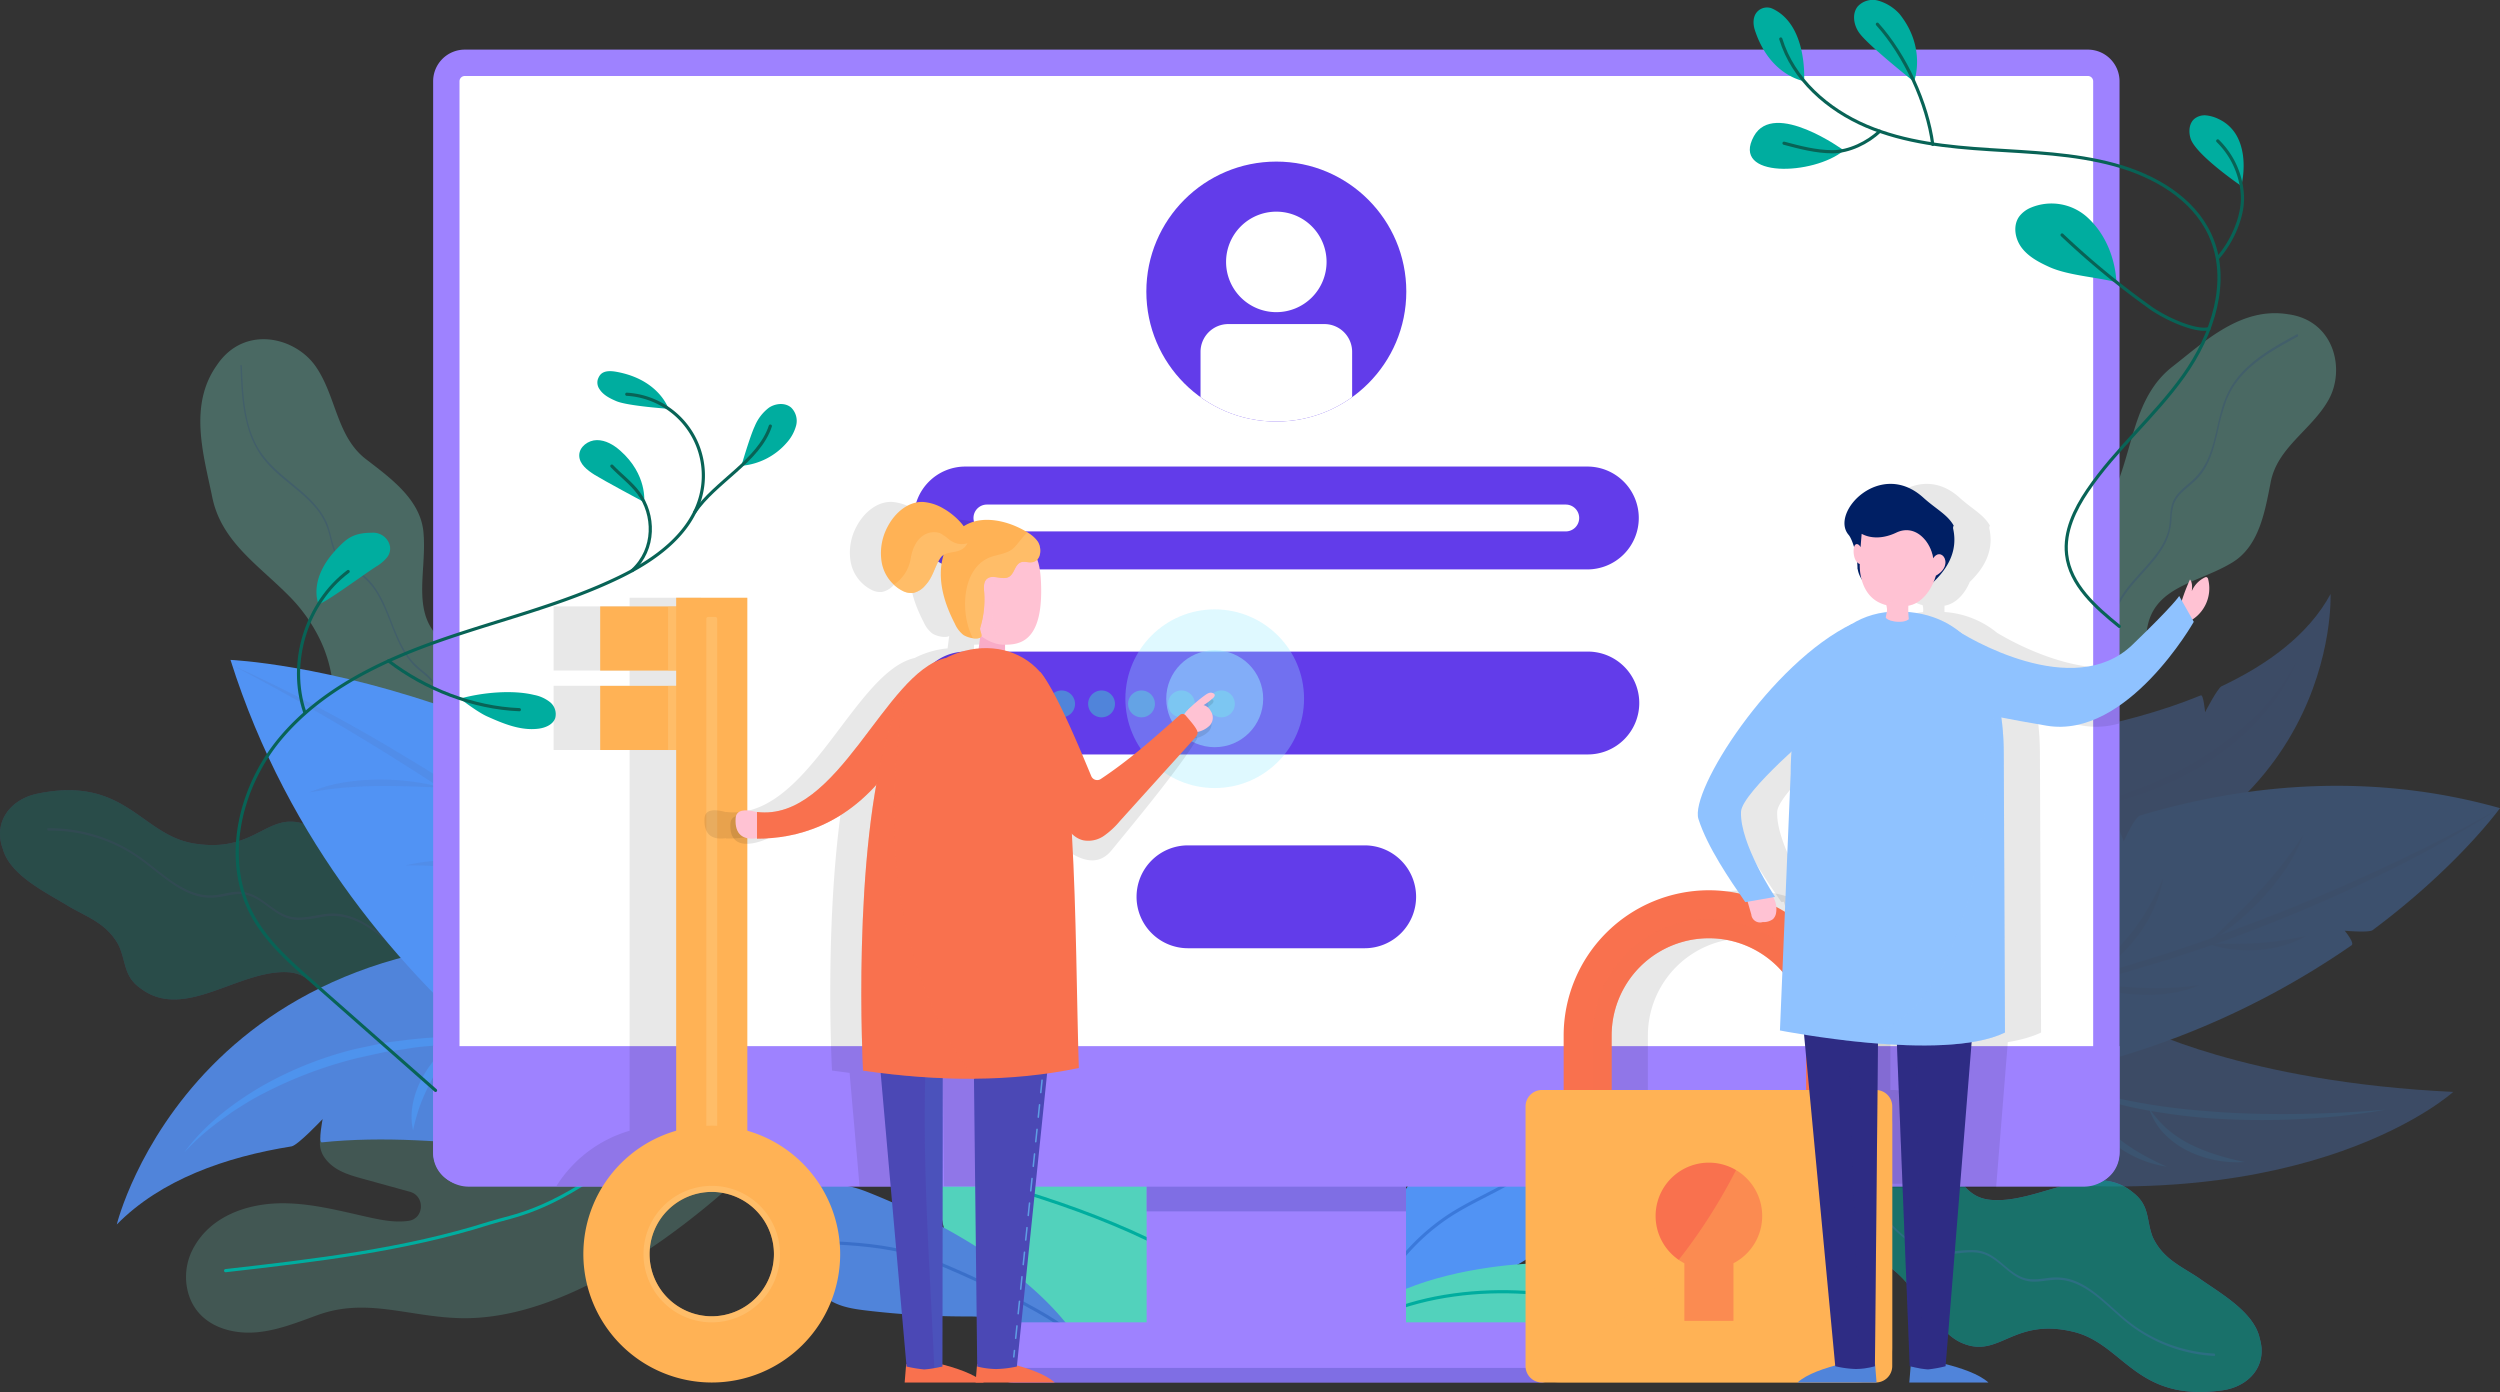 <svg xmlns="http://www.w3.org/2000/svg" xmlns:xlink="http://www.w3.org/1999/xlink" width="786.138" height="437.714" viewBox="0 0 786.138 437.714">
  <rect x="0" y="0" width="786.138" height="437.714" fill="#333333" stroke="none"/>
  <defs>
    <clipPath id="clip-path">
      <circle id="Ellipse_254" data-name="Ellipse 254" cx="40.873" cy="40.873" r="40.873"/>
    </clipPath>
  </defs>
  <g id="login" transform="translate(-372.498 -279.627)">
    <g id="Group_617" data-name="Group 617" transform="translate(989.634 466.427)" opacity="0.3">
      <g id="Group_602" data-name="Group 602" transform="translate(17.209)">
        <path id="Path_458" data-name="Path 458" d="M1208.572,569.879s27.719-2.53,53.982-13.292c.831-.343,1.334,5.3,1.334,5.3s3.864-7.545,5.213-8.178c14.214-6.707,27.254-16.05,34.243-28.984,0,0,3.445,79.315-98.513,96.928Z" transform="translate(-1204.83 -524.73)" fill="#5084da"/>
      </g>
      <g id="Group_603" data-name="Group 603" transform="translate(7.118 135.621)">
        <path id="Path_459" data-name="Path 459" d="M1239.33,702.68s33.648,17.834,99.443,20.936c0,0-44.76,40.85-147.182,26.789l3.361-46.52Z" transform="translate(-1191.59 -702.68)" fill="#5084da"/>
      </g>
      <g id="Group_604" data-name="Group 604" transform="translate(7.789 60.3)">
        <path id="Path_460" data-name="Path 460" d="M1192.47,633.893s15.189-9.7,39.844-18.078c.983-.335,3.064,5.48,3.064,5.48s3.369-7.568,5.144-8.1c29.456-8.818,69.758-14.58,113.161-2.324,0,0-13.147,18.322-40.065,38.373-1.143.854-8.749.183-8.749.183s3.193,3.849,2.142,4.573a257.668,257.668,0,0,1-109.2,43.076Z" transform="translate(-1192.47 -603.85)" fill="#5193f4"/>
      </g>
      <g id="Group_610" data-name="Group 610" transform="translate(0 67.311)" opacity="0.4">
        <g id="Group_605" data-name="Group 605">
          <path id="Path_461" data-name="Path 461" d="M1351.252,613.05A378.375,378.375,0,0,1,1311.629,635c-13.581,6.638-27.551,12.468-41.689,17.811-7.057,2.713-14.275,4.977-21.439,7.4l-10.86,3.254c-1.814.534-3.612,1.105-5.442,1.6l-5.5,1.379a369.391,369.391,0,0,1-44.447,8.742l11.089-2.286,5.541-1.12c1.837-.4,3.666-.892,5.495-1.334l10.99-2.622,10.891-3.01c7.278-1.936,14.427-4.329,21.629-6.509,7.111-2.477,14.275-4.8,21.286-7.553,14.153-5.152,28.046-10.99,41.734-17.277q10.277-4.7,20.364-9.8Q1341.4,618.621,1351.252,613.05Z" transform="translate(-1182.25 -613.05)" fill="#5084da"/>
        </g>
        <g id="Group_606" data-name="Group 606" transform="translate(76.96 8.444)">
          <path id="Path_462" data-name="Path 462" d="M1283.23,658.2c2.812-2.629,5.533-5.3,8.254-7.957,2.7-2.683,5.358-5.388,7.911-8.185,2.584-2.774,5-5.678,7.385-8.627,2.324-2.988,4.527-6.074,6.63-9.306a49.857,49.857,0,0,1-5.236,10.3,76.477,76.477,0,0,1-7.156,9.107A80.832,80.832,0,0,1,1283.23,658.2Z" transform="translate(-1283.23 -624.13)" fill="#5084da"/>
        </g>
        <g id="Group_607" data-name="Group 607" transform="translate(36.209 22.132)">
          <path id="Path_463" data-name="Path 463" d="M1229.76,674.709a73.866,73.866,0,0,0,8.5-6.615,66.181,66.181,0,0,0,7.362-7.69,62.563,62.563,0,0,0,6.1-8.7,93.118,93.118,0,0,0,4.885-9.61,40.855,40.855,0,0,1-3.369,10.411,43.5,43.5,0,0,1-5.929,9.29,45.114,45.114,0,0,1-7.972,7.606A36.109,36.109,0,0,1,1229.76,674.709Z" transform="translate(-1229.76 -642.09)" fill="#5084da"/>
        </g>
        <g id="Group_608" data-name="Group 608" transform="translate(76.96 40.233)">
          <path id="Path_464" data-name="Path 464" d="M1283.23,668.126a141.73,141.73,0,0,0,15.593-.076c2.576-.137,5.129-.434,7.69-.808,2.576-.335,5.091-.922,7.72-1.4a29.337,29.337,0,0,1-7.362,3.071,38.063,38.063,0,0,1-7.9,1.318,42.454,42.454,0,0,1-7.995-.229A30.494,30.494,0,0,1,1283.23,668.126Z" transform="translate(-1283.23 -665.84)" fill="#5084da"/>
        </g>
        <g id="Group_609" data-name="Group 609" transform="translate(37.039 54.805)">
          <path id="Path_465" data-name="Path 465" d="M1230.85,684.96c3.171.381,6.31.686,9.428,1.006,3.132.282,6.249.549,9.367.678,3.117.152,6.234.137,9.351.053,3.117-.168,6.227-.45,9.389-.937a34.733,34.733,0,0,1-9.229,2.645,55.545,55.545,0,0,1-9.61.434A58.666,58.666,0,0,1,1230.85,684.96Z" transform="translate(-1230.85 -684.96)" fill="#5084da"/>
        </g>
      </g>
      <g id="Group_612" data-name="Group 612" transform="translate(28.481 20.608)" opacity="0.228">
        <g id="Group_611" data-name="Group 611">
          <path id="Path_466" data-name="Path 466" d="M1296.389,551.77c-2.713,7.438-7.5,14-12.933,19.77a85.876,85.876,0,0,1-18.748,14.648L1259.449,589c-1.745.953-3.62,1.639-5.426,2.462a97.374,97.374,0,0,1-11.18,4.047c-1.867.671-3.826,1.029-5.739,1.517l-5.769,1.372c-3.91.61-7.812,1.181-11.714,1.677,3.826-.983,7.675-1.761,11.478-2.721l5.64-1.661c1.867-.579,3.78-1.021,5.586-1.783,3.635-1.433,7.378-2.584,10.868-4.344,1.753-.846,3.6-1.517,5.3-2.469l5.129-2.8a99.346,99.346,0,0,0,18.649-13.932c1.4-1.357,2.812-2.706,4.07-4.192.64-.732,1.318-1.44,1.936-2.195l1.806-2.3A57.408,57.408,0,0,0,1296.389,551.77Z" transform="translate(-1219.62 -551.77)" fill="#605aca" opacity="0.5"/>
        </g>
      </g>
      <g id="Group_616" data-name="Group 616" transform="translate(22.65 149.751)">
        <g id="Group_613" data-name="Group 613">
          <path id="Path_467" data-name="Path 467" d="M1322.128,733.627c-4.611.884-9.275,1.433-13.939,1.982q-7.008.674-14.054,1.029a241.792,241.792,0,0,1-28.2-.4c-4.687-.4-9.374-.937-14.023-1.684a128.088,128.088,0,0,1-13.856-2.782,96.02,96.02,0,0,1-26.088-10.555,102.728,102.728,0,0,0,13,5.236,124.979,124.979,0,0,0,13.482,3.681,197.583,197.583,0,0,0,27.658,3.925c9.29.823,18.642,1,27.978.907C1303.433,734.847,1312.785,734.428,1322.128,733.627Z" transform="translate(-1211.97 -721.22)" fill="#4ca1ff"/>
        </g>
        <g id="Group_614" data-name="Group 614" transform="translate(35.889 11.706)">
          <path id="Path_468" data-name="Path 468" d="M1289.233,753.72a35.222,35.222,0,0,1-18.009-3.559,27.751,27.751,0,0,1-7.53-5.579,20.945,20.945,0,0,1-4.634-8,34.367,34.367,0,0,0,5.83,6.775,37.325,37.325,0,0,0,7.324,4.847,56.723,56.723,0,0,0,8.254,3.277A85.228,85.228,0,0,0,1289.233,753.72Z" transform="translate(-1259.06 -736.58)" fill="#4ca1ff"/>
        </g>
        <g id="Group_615" data-name="Group 615" transform="translate(15.784 7.034)">
          <path id="Path_469" data-name="Path 469" d="M1258.425,753.718a35.2,35.2,0,0,1-16.813-7.377,27.823,27.823,0,0,1-6.143-7.073,21.026,21.026,0,0,1-2.789-8.818,34.672,34.672,0,0,0,4.222,7.88,37.369,37.369,0,0,0,6.1,6.318,56.849,56.849,0,0,0,7.347,4.992A88.006,88.006,0,0,0,1258.425,753.718Z" transform="translate(-1232.68 -730.45)" fill="#4ca1ff"/>
        </g>
      </g>
    </g>
    <g id="Group_618" data-name="Group 618" transform="translate(667.83 623.213)">
      <path id="Path_470" data-name="Path 470" d="M877.1,820.77a54.725,54.725,0,0,0-41.437-18.581c-11.539.152-22.864,3.986-34.372,3.277a43.935,43.935,0,0,1-40.835-50.186c1.334-9.123,6.1-18.276,14.366-22.361a27.724,27.724,0,0,1,14.7-2.324,41.509,41.509,0,0,1,13.208,3.529c9.549,4.237,17.857,11.706,24.495,19.953,6.028,7.5,19.792,18.535,29.1,25.653,5.457,4.161,9.389,6.974,9.389,6.974C872.263,792.777,872.606,813.042,877.1,820.77Z" transform="translate(-760.007 -730.451)" fill="#52d2bc"/>
      <path id="Path_471" data-name="Path 471" d="M781.02,767.3c28.991,8.261,61.016,19.96,83.651,39.867" transform="translate(-765.006 -739.216)" fill="none" stroke="#00ad9f" stroke-linecap="round" stroke-linejoin="round" stroke-miterlimit="10" stroke-width="1"/>
    </g>
    <g id="Group_619" data-name="Group 619" transform="translate(798.294 625.22)">
      <path id="Path_472" data-name="Path 472" d="M1003.57,755.084a36.734,36.734,0,0,1-3.75,14.115,31.632,31.632,0,0,1-6.28,7.995,47.291,47.291,0,0,1-4.024,3.407,58.6,58.6,0,0,1-17.6,9.229c-9.069,2.888-18.771,3.422-27.1,8.528a32.944,32.944,0,0,0-13.589,17.018l-.038-8.117c.892-8.993,1.8-18.146,5.152-26.736a75.909,75.909,0,0,1,8.7-15.677,108.788,108.788,0,0,1,18.969-21.332c5.853-4.939,12.552-9.13,19.709-10.2s14.747,1.57,18.024,7.873C1003.852,745.237,1004,750.252,1003.57,755.084Z" transform="translate(-931.19 -733.084)" fill="#5193f4"/>
      <path id="Path_473" data-name="Path 473" stroke="#0b43a4" d="M937.8,802.206a67.315,67.315,0,0,1,24.647-29.746c6.692-4.4,14.031-7.4,20.859-11.516s13.413-9.717,16.614-17.224" fill="none" transform="translate(-932.762 -735.614)" stroke-linecap="round" stroke-linejoin="round" stroke-miterlimit="10" stroke-width="1" opacity="0.31"/>
    </g>
    <g id="Group_620" data-name="Group 620" transform="translate(780.902 676.874)">
      <path id="Path_474" data-name="Path 474" d="M919.642,823.19c12.75-12.651,30.843-18.451,48.624-21,14.831-2.126,30.409-2.2,44.28,3.453,4.344,1.776,8.635,4.237,11.2,8.17s2.934,9.6-.206,13.086c-2.645,2.942-6.951,3.658-10.906,3.8-13.025.465-25.768-3.315-38.526-5.99-21.926-4.6-45.8-5.708-65.741,4.519" transform="translate(-908.37 -800.859)" fill="#52d2bc"/>
      <path id="Path_475" data-name="Path 475" d="M944.03,819.327c26.393-11.127,64.514-7.545,81.144,3.963" transform="translate(-916.852 -803.649)" fill="none" stroke="#00ad9f" stroke-linecap="round" stroke-linejoin="round" stroke-miterlimit="10" stroke-width="1"/>
    </g>
    <g id="Group_623" data-name="Group 623" transform="translate(372.498 528.118)" opacity="0.2">
      <path id="Path_476" data-name="Path 476" d="M495.9,640.653c-11.927-5.731-17.643-21-27.444-24.281-12.141-4.2-15.547,9.367-35.188,6.013-16.477-2.812-21.484-21.347-49.035-15.616-8.414,1.753-13.993,8.864-10.837,17.392,2.363,8.49,14.054,13.856,21,18.192,6.166,3.483,11.63,5.35,15.288,11.828a1.865,1.865,0,0,1,.107.213c2.462,5.266,1.479,9.961,7.225,13.81,13.452,9.839,30.211-5.785,45.522-5.327,10.792.32,10.495,11.531,23.474,14.778,12.857,3.216,8.635-8.292,35.607,2.157a1.875,1.875,0,0,0,2.431-1.082h0a1.884,1.884,0,0,0-.4-1.974C504.775,656.993,513.448,649.09,495.9,640.653Z" transform="translate(-372.498 -605.676)" fill="#4a84d8"/>
      <path id="Path_477" data-name="Path 477" d="M495.9,640.653c-11.927-5.731-17.643-21-27.444-24.281-12.141-4.2-15.547,9.367-35.188,6.013-16.477-2.812-21.484-21.347-49.035-15.616-8.414,1.753-13.993,8.864-10.837,17.392,2.363,8.49,14.054,13.856,21,18.192,6.166,3.483,11.63,5.35,15.288,11.828a1.865,1.865,0,0,1,.107.213c2.462,5.266,1.479,9.961,7.225,13.81,13.452,9.839,30.211-5.785,45.522-5.327,10.792.32,10.495,11.531,23.474,14.778,12.857,3.216,8.635-8.292,35.607,2.157a1.875,1.875,0,0,0,2.431-1.082h0a1.884,1.884,0,0,0-.4-1.974C504.775,656.993,513.448,649.09,495.9,640.653Z" transform="translate(-372.498 -605.676)" fill="#00ad9f"/>
      <g id="Group_622" data-name="Group 622" transform="translate(14.858 11.945)" opacity="0.5">
        <g id="Group_621" data-name="Group 621">
          <path id="Path_478" data-name="Path 478" d="M515.745,670.538c-8.444-4.138-13.734-12.346-21.286-17.7-3.651-2.584-7.911-4.6-12.453-4.672-4.885-.084-9.8,2.37-14.618.678-3.742-1.311-6.509-4.382-9.984-6.2a11.066,11.066,0,0,0-5.823-1.326c-2.523.137-4.954.976-7.476,1.128-4.268.259-8.269-1.479-11.8-3.742-3.658-2.347-6.928-5.236-10.426-7.8a49.094,49.094,0,0,0-26.263-9.481c-1.151-.061-2.309-.084-3.468-.061-.282.008-.16.747.16.747a48.508,48.508,0,0,1,27.254,7.934c3.643,2.4,6.913,5.312,10.449,7.858,3.285,2.363,6.92,4.535,10.99,5.152a19.51,19.51,0,0,0,6.714-.358c2.363-.465,4.763-.953,7.141-.32,3.833,1.021,6.669,4.077,10.014,6.028a12.323,12.323,0,0,0,5.914,1.806,38.538,38.538,0,0,0,7.339-.93,19.193,19.193,0,0,1,7.194.023,22.342,22.342,0,0,1,6.371,2.523c8.079,4.619,13.276,12.735,21.042,17.758a28.438,28.438,0,0,0,2.934,1.661c.343.16.328-.579.076-.7Z" transform="translate(-391.993 -621.349)" fill="#4ca1ff"/>
        </g>
      </g>
    </g>
    <g id="Group_624" data-name="Group 624" transform="translate(430.991 630.666)">
      <path id="Path_479" data-name="Path 479" d="M630.255,752.843c-39.234,4.146-45.514,7.537-54.919,3.468-11.988-5.182-24.586-3.895-36.674-8.848s-25.211-8.734-38.1-6.646c-4.077.663-8.6,2.317-9.168,7.1a7.816,7.816,0,0,0,1.517,5.426c2.843,3.963,7.477,5.289,11.912,6.516l14.831,4.093c4.824,1.334,4.519,8.437-.434,9.146a.661.661,0,0,1-.122.015c-4.154.564-8.361-.259-12.461-1.166-8.909-1.974-17.834-4.375-26.957-4.382-11.043-.015-22.742,3.971-28.206,14.267a18.954,18.954,0,0,0-1.974,11.965c1.921,11.386,12.575,15.189,22.01,14.336,6.638-.6,12.918-3.163,19.19-5.434,15.319-5.541,28.42.572,44.707.991C580.343,804.859,630.255,752.843,630.255,752.843Z" transform="translate(-449.248 -740.23)" fill="#7ee8d4" opacity="0.2"/>
      <path id="Path_480" data-name="Path 480" d="M465.59,793.139c27.94-3.193,56.078-6.425,82.882-14.923,7.865-2.492,17.986-3.178,40.179-19.556" transform="translate(-453.135 -744.614)" fill="none" stroke="#00ad9f" stroke-linecap="round" stroke-linejoin="round" stroke-miterlimit="10" stroke-width="1"/>
    </g>
    <g id="Group_627" data-name="Group 627" transform="translate(435.497 386.292)" opacity="0.3">
      <path id="Path_481" data-name="Path 481" d="M508.364,550.461a16.117,16.117,0,0,0,2.919,1.814c4.794,2.363,10.289,2.69,14.1,7,2.546,2.706,3.925,6.341,5.83,9.557a17.19,17.19,0,0,0,1.3,2.043c5.9,8.086,11.7,9.024,17.91,8.886,2.546-.061,5.182-.3,7.9-.3a26.287,26.287,0,0,1,13.314,3.14,36.238,36.238,0,0,1,9.45,7.69,1.981,1.981,0,0,0,2.507.168,2.141,2.141,0,0,0,.976-2.172,29.938,29.938,0,0,0-8.818-16.05c-10.99-10.4-27.216-11.226-28.2-32.7-.206-4.6.77-7.858.038-11.135a11.576,11.576,0,0,0-2.812-5.152c-3.323-3.582-8.1-5.167-12.362-8.025-11.523-8.223-6.036-21.675-7.057-34.479-.686-10.449-10.083-17.247-17.765-23.169-9.6-7.073-9.58-19.815-16.066-29.3-6.47-9.481-22.574-13.3-31.141-.564-9.1,12.72-4.1,28.626-1.486,41.521a30.093,30.093,0,0,0,3.445,9.092c4.794,8.376,13.025,14.336,20.135,21.431a50.918,50.918,0,0,1,10.586,14.862,43.441,43.441,0,0,1,3.285,10.411c.152.861.32,1.715.488,2.561C498.51,536.553,500.461,544.517,508.364,550.461Z" transform="translate(-455.16 -419.584)" fill="#7ee8d4"/>
      <g id="Group_626" data-name="Group 626" transform="translate(12.606 8.093)" opacity="0.5">
        <g id="Group_625" data-name="Group 625">
          <path id="Path_482" data-name="Path 482" d="M471.7,430.5c.251,6.6.534,13.337,2.454,19.7a29.342,29.342,0,0,0,3.986,8.437,35.533,35.533,0,0,0,5.586,6.036c4.138,3.673,8.841,6.859,12.263,11.272a20.856,20.856,0,0,1,3.727,7.9c.716,2.82,1.311,5.876,3.361,8.079,2.065,2.21,5.076,3.209,7.377,5.137a21.317,21.317,0,0,1,4.855,6.166c2.584,4.695,4.032,9.915,6.4,14.709a27.372,27.372,0,0,0,4.161,6.341c2.126,2.34,5.129,3.864,6.707,6.684,1.6,2.858,1.76,6.3,2.081,9.489a33.524,33.524,0,0,0,1.989,8.978c4.984,12.689,17.361,19.922,29.037,25.562,1.585.77,3.178,1.517,4.771,2.263.351.168.335-.572.084-.694-12-5.647-25.234-11.836-31.91-24.007a27.941,27.941,0,0,1-3.148-9.085c-.488-3.071-.5-6.211-1.219-9.252a13.773,13.773,0,0,0-1.555-4,13.632,13.632,0,0,0-3.048-3.331,36.771,36.771,0,0,1-3.468-3.064,21.688,21.688,0,0,1-2.37-3.087c-2.866-4.466-4.375-9.618-6.5-14.442a33.432,33.432,0,0,0-3.742-6.684,19.273,19.273,0,0,0-5.64-5.038,26.531,26.531,0,0,1-4.1-2.683,9.586,9.586,0,0,1-2.568-4.039c-1-2.8-1.334-5.792-2.614-8.5-2.294-4.855-6.486-8.376-10.54-11.722-4.466-3.689-8.955-7.393-11.615-12.667-3.01-5.975-3.75-12.827-4.123-19.419-.091-1.646-.16-3.285-.221-4.931,0-.4-.473-.625-.457-.114Z" transform="translate(-471.7 -430.203)" fill="#4ca1ff"/>
        </g>
      </g>
      <path id="Path_483" data-name="Path 483" d="M584.449,613.415a26.288,26.288,0,0,1,13.314,3.14c.427-6.585,2.637-7.957,4.116-10.365-10.99-10.4-27.216-11.226-28.2-32.7-.206-4.6.77-7.858.038-11.135-3.277,6.882-9.161,8.3-8.7,15.326.4,7.248,9.671,13.962,11.333,23.108C577.719,608.347,580.508,610.275,584.449,613.415Z" transform="translate(-481.286 -453.546)" fill="#5a4fd1" opacity="0.37"/>
    </g>
    <g id="Group_628" data-name="Group 628" transform="translate(620.724 651.987)">
      <path id="Path_484" data-name="Path 484" d="M722.481,770.579c-7.416-2.927-17.308-4.131-22.064,2.271-3.978,5.358-1.921,12.949.831,19.03,2.317,5.137,5.266,10.35,10.159,13.139,3.346,1.905,7.263,2.477,11.081,2.934a266.159,266.159,0,0,0,32.124,1.86c12.438-.038,27.513,5.045,37.8,12.8C779.207,798.061,747.426,780.433,722.481,770.579Z" transform="translate(-698.199 -768.205)" fill="#5084da"/>
      <path id="Path_485" data-name="Path 485" stroke="#0b43a4" d="M712.99,792.26c9.435.4,18.954,1.067,28.016,3.742,9.26,2.736,44.889,19.084,50.453,26.05" fill="none" transform="translate(-701.717 -773.927)" stroke-linecap="round" stroke-linejoin="round" stroke-miterlimit="10" stroke-width="1" opacity="0.31"/>
    </g>
    <g id="Group_631" data-name="Group 631" transform="translate(997.283 378.103)" opacity="0.3">
      <path id="Path_486" data-name="Path 486" d="M1202.212,502.513a15.018,15.018,0,0,0-.3,3.27c.015,5.114,2.073,9.961.008,15.06-1.235,3.331-3.757,6.059-5.708,9.062a16.988,16.988,0,0,0-1.2,1.989c-4.42,8.5-2.751,13.863.008,19.129,1.135,2.157,2.469,4.314,3.62,6.631a25.14,25.14,0,0,1,2.972,12.743,34.61,34.61,0,0,1-2.568,11.371,1.9,1.9,0,0,0,.93,2.218,2.057,2.057,0,0,0,2.279-.091,28.657,28.657,0,0,0,10-14.381c4.23-13.84-1.966-28.092,16.012-38.076,3.849-2.134,7.057-2.683,9.557-4.71a11.087,11.087,0,0,0,3.216-4.6c1.654-4.375.976-9.138,1.616-14.008,2.134-13.375,16-14.4,26.53-20.715,8.658-5.038,10.487-15.982,12.286-25.082,1.966-11.234,12.9-16.645,18.261-26.233,5.373-9.58,1.791-25-12.773-26.918-14.77-2.378-26.271,8.665-36.209,16.4a28.643,28.643,0,0,0-6.326,6.821c-5.137,7.675-6.737,17.262-9.793,26.37a48.935,48.935,0,0,1-8.223,15.4,41.961,41.961,0,0,1-7.522,7.248c-.671.5-1.326,1.006-1.989,1.509C1209.932,488.155,1203.942,493.215,1202.212,502.513Z" transform="translate(-1192.286 -408.839)" fill="#7ee8d4"/>
      <g id="Group_630" data-name="Group 630" transform="translate(13.873 6.622)" opacity="0.5">
        <g id="Group_629" data-name="Group 629">
          <path id="Path_487" data-name="Path 487" d="M1294.118,417.552c-5.282,2.881-10.647,5.823-15.143,9.877a29.212,29.212,0,0,0-5.5,6.509,31.226,31.226,0,0,0-3.155,7.652c-1.532,5.411-2.2,11.18-4.763,16.249a20.842,20.842,0,0,1-5.3,6.509c-2.043,1.745-4.291,3.513-5.251,6.12-1.082,2.934-.564,6.188-1.44,9.176a21.753,21.753,0,0,1-3.3,6.455c-2.934,4.1-6.707,7.515-9.74,11.539a25.383,25.383,0,0,0-3.567,6.2c-1.113,2.911-1.135,6.2-3.041,8.78-1.677,2.271-4.177,3.78-6.531,5.251a34.74,34.74,0,0,0-6.882,5.3c-9.123,9.565-10.129,23.519-10.007,36.049.015,1.783.053,3.567.091,5.35.008.389.48.617.465.107-.274-13.071-.579-27.612,7.781-38.541a27.424,27.424,0,0,1,6.432-6.051,73.411,73.411,0,0,0,6.9-4.664,12.374,12.374,0,0,0,2.561-2.9,13.661,13.661,0,0,0,1.547-4.222,24.248,24.248,0,0,1,2.873-7.568c2.629-4.276,6.341-7.728,9.534-11.562a31.741,31.741,0,0,0,4.032-5.906,19.149,19.149,0,0,0,1.951-7.294,18.273,18.273,0,0,1,.755-5.053,9.884,9.884,0,0,1,2.469-3.559c1.981-1.959,4.306-3.521,6.021-5.746,3.353-4.344,4.474-9.9,5.693-15.121a59.018,59.018,0,0,1,2.309-8.04,25.429,25.429,0,0,1,4.39-7.347c3.872-4.542,9.046-7.8,14.191-10.708,1.288-.732,2.591-1.448,3.894-2.157.251-.137.038-.861-.267-.694Z" transform="translate(-1210.488 -417.527)" fill="#4ca1ff"/>
        </g>
      </g>
    </g>
    <g id="Group_634" data-name="Group 634" transform="translate(939.081 636.395)" opacity="0.51">
      <path id="Path_488" data-name="Path 488" d="M1141.184,787.86c11.295,6.371,15.906,21.675,25.28,25.508,11.607,4.885,15.807-8.162,34.791-3.62,15.936,3.811,19.64,22.262,46.947,18.421,8.338-1.174,14.26-7.766,11.714-16.31-1.768-8.452-12.849-14.458-19.373-19.145-5.807-3.8-11.028-5.983-14.191-12.545-.031-.069-.068-.145-.091-.213-2.065-5.3-.808-9.831-6.173-13.97-12.529-10.487-29.921,3.719-44.859,2.286-10.533-1.014-9.519-11.95-22-15.959-12.362-3.971-8.978,7.553-34.685-4.4a1.854,1.854,0,0,0-2.454.9h0a1.838,1.838,0,0,0,.259,1.951C1133.548,771.307,1124.562,778.486,1141.184,787.86Z" transform="translate(-1115.918 -747.747)" fill="#4a84d8"/>
      <path id="Path_489" data-name="Path 489" d="M1141.184,787.86c11.295,6.371,15.906,21.675,25.28,25.508,11.607,4.885,15.807-8.162,34.791-3.62,15.936,3.811,19.64,22.262,46.947,18.421,8.338-1.174,14.26-7.766,11.714-16.31-1.768-8.452-12.849-14.458-19.373-19.145-5.807-3.8-11.028-5.983-14.191-12.545-.031-.069-.068-.145-.091-.213-2.065-5.3-.808-9.831-6.173-13.97-12.529-10.487-29.921,3.719-44.859,2.286-10.533-1.014-9.519-11.95-22-15.959-12.362-3.971-8.978,7.553-34.685-4.4a1.854,1.854,0,0,0-2.454.9h0a1.838,1.838,0,0,0,.259,1.951C1133.548,771.307,1124.562,778.486,1141.184,787.86Z" transform="translate(-1115.918 -747.747)" fill="#00ad9f"/>
      <g id="Group_633" data-name="Group 633" transform="translate(11.915 12.855)" opacity="0.5">
        <g id="Group_632" data-name="Group 632">
          <path id="Path_490" data-name="Path 490" d="M1131.733,765.327c7.995,4.588,12.644,12.972,19.693,18.688,3.369,2.728,7.339,4.939,11.722,5.343,4.794.442,9.8-1.692,14.435.267,3.582,1.517,6.1,4.695,9.367,6.707a10.755,10.755,0,0,0,5.625,1.692c2.607.023,5.167-.7,7.781-.61,4.062.137,7.728,2.058,10.937,4.428,3.414,2.523,6.417,5.548,9.656,8.277a48.052,48.052,0,0,0,24.952,10.952c1.151.145,2.309.244,3.468.3.343.015.244-.732-.038-.747a47.605,47.605,0,0,1-26.1-9.435c-3.384-2.546-6.379-5.571-9.633-8.277-3.026-2.515-6.394-4.878-10.274-5.815a17.794,17.794,0,0,0-6.478-.206c-2.492.313-5.022.724-7.469-.1-3.673-1.25-6.257-4.436-9.4-6.554a12.1,12.1,0,0,0-5.571-2.119,37.261,37.261,0,0,0-7.309.434,18.855,18.855,0,0,1-7-.48,21.657,21.657,0,0,1-5.99-2.82c-7.644-5.015-12.217-13.314-19.488-18.748a27.659,27.659,0,0,0-2.82-1.852c-.313-.206-.313.541-.061.678Z" transform="translate(-1131.552 -764.613)" fill="#4ca1ff"/>
        </g>
      </g>
    </g>
    <g id="Group_648" data-name="Group 648" transform="translate(409.219 487.134)">
      <g id="Group_635" data-name="Group 635" transform="translate(0 87.853)">
        <path id="Path_491" data-name="Path 491" d="M572.283,737.759s-49.249-10.769-87.127-6.722c-1.2.13.259-7.339.259-7.339s-7.8,8.284-9.771,8.6c-20.829,3.331-41.125,10.5-54.965,24.563,0,0,25.2-103.512,163.187-88.125Z" transform="translate(-420.68 -667.173)" fill="#5084da"/>
      </g>
      <g id="Group_636" data-name="Group 636" transform="translate(35.759)">
        <path id="Path_492" data-name="Path 492" d="M612.069,715.887s-22.064-9.908-49.607-31.415c-1.1-.861,3.895-7.469,3.895-7.469s-10.975,1.791-12.88.183c-31.567-26.56-67.685-67.563-85.877-125.286,0,0,30.234,1.28,72.547,16.729,1.8.655,6.638,9.687,6.638,9.687s1.966-6.409,3.559-5.769c38.777,15.616,85.793,42.984,128.693,90.854Z" transform="translate(-467.6 -551.9)" fill="#5193f4"/>
      </g>
      <g id="Group_643" data-name="Group 643" transform="translate(35.759 1.418)" opacity="0.4">
        <g id="Group_637" data-name="Group 637">
          <path id="Path_493" data-name="Path 493" d="M467.6,553.76a506.493,506.493,0,0,1,53.783,28.313c17.438,10.357,34.265,21.744,50.666,33.679,8.239,5.929,16.089,12.362,24.076,18.611l11.645,9.8c1.928,1.646,3.894,3.247,5.8,4.923l5.594,5.16c15.174,13.474,29.129,28.26,42.512,43.449l-10.723-10.761-5.335-5.4c-1.806-1.768-3.7-3.452-5.541-5.182L629.05,665.946l-11.394-10.007c-7.53-6.745-15.471-13-23.214-19.488-8.018-6.158-15.89-12.484-24.137-18.329-16.2-12.087-32.97-23.39-50.1-34.128q-12.827-8.082-25.989-15.647Q481.113,560.722,467.6,553.76Z" transform="translate(-467.6 -553.76)" fill="#5084da"/>
        </g>
        <g id="Group_638" data-name="Group 638" transform="translate(55.011 61.495)">
          <path id="Path_494" data-name="Path 494" d="M600.217,644.959c-5.015-1.219-10.014-2.309-15-3.407-5-1.052-9.992-2.042-15.006-2.858-5.015-.861-10.052-1.433-15.113-1.943-5.068-.412-10.144-.61-15.319-.594A67.1,67.1,0,0,1,555.2,634.45a102.256,102.256,0,0,1,15.486,1.334A108.812,108.812,0,0,1,600.217,644.959Z" transform="translate(-539.78 -634.449)" fill="#5084da"/>
        </g>
        <g id="Group_639" data-name="Group 639" transform="translate(24.678 36.22)">
          <path id="Path_495" data-name="Path 495" d="M542.3,603.9c-3.574-.213-7.118-.343-10.655-.473-3.536-.1-7.065-.16-10.594-.1-3.529.03-7.034.259-10.548.541-3.506.343-7,.838-10.525,1.486a46.429,46.429,0,0,1,10.312-3.064,70.421,70.421,0,0,1,10.731-1A75.03,75.03,0,0,1,542.3,603.9Z" transform="translate(-499.98 -601.285)" fill="#5084da"/>
        </g>
        <g id="Group_640" data-name="Group 640" transform="translate(102.811 98.17)">
          <path id="Path_496" data-name="Path 496" d="M658.844,693.148a98.405,98.405,0,0,0-13.673-4.664,89.4,89.4,0,0,0-14.038-2.606,84.8,84.8,0,0,0-14.259-.45,125.949,125.949,0,0,0-14.374,1.585,54.456,54.456,0,0,1,14.168-3.879,58.241,58.241,0,0,1,14.793-.183,60.617,60.617,0,0,1,14.4,3.346A48.9,48.9,0,0,1,658.844,693.148Z" transform="translate(-602.5 -682.57)" fill="#5084da"/>
        </g>
        <g id="Group_641" data-name="Group 641" transform="translate(90.076 38.891)">
          <path id="Path_497" data-name="Path 497" d="M611.161,637.9A190.038,190.038,0,0,0,599.6,620.459c-2.042-2.789-4.268-5.434-6.562-8.033-2.263-2.645-4.779-5.03-7.248-7.637a39.366,39.366,0,0,1,8.864,6,50.793,50.793,0,0,1,7.294,7.9,57.154,57.154,0,0,1,5.625,9.138A41.879,41.879,0,0,1,611.161,637.9Z" transform="translate(-585.79 -604.79)" fill="#5084da"/>
        </g>
        <g id="Group_642" data-name="Group 642" transform="translate(131.902 65.048)">
          <path id="Path_498" data-name="Path 498" d="M667.383,681.835c-1.905-3.834-3.879-7.583-5.807-11.325-1.982-3.719-3.978-7.416-6.128-11.013-2.119-3.612-4.428-7.1-6.821-10.54a126.3,126.3,0,0,0-7.957-9.847,46.825,46.825,0,0,1,9.755,8.406,74.42,74.42,0,0,1,7.56,10.472A79.22,79.22,0,0,1,667.383,681.835Z" transform="translate(-640.67 -639.11)" fill="#5084da"/>
        </g>
      </g>
      <g id="Group_645" data-name="Group 645" transform="translate(21.202 118.472)" opacity="0.5">
        <g id="Group_644" data-name="Group 644">
          <path id="Path_499" data-name="Path 499" d="M448.5,743.772c6.28-8.574,14.9-15.235,24.053-20.646a114.953,114.953,0,0,1,29.639-11.874l7.835-1.661c2.606-.579,5.274-.762,7.911-1.143a130.894,130.894,0,0,1,15.921-1.044c2.652-.168,5.312.1,7.964.191l7.949.389c5.266.671,10.517,1.395,15.73,2.218-5.3-.16-10.555-.6-15.807-.777l-7.888.03c-2.629.046-5.251-.091-7.865.213-5.228.488-10.472.579-15.631,1.54-2.576.434-5.205.61-7.751,1.2l-7.652,1.692a133.811,133.811,0,0,0-29.251,10.99,78.087,78.087,0,0,0-6.813,3.887c-1.105.7-2.233,1.372-3.315,2.111l-3.193,2.294A75.423,75.423,0,0,0,448.5,743.772Z" transform="translate(-448.5 -707.349)" fill="#4ca1ff"/>
        </g>
      </g>
      <g id="Group_647" data-name="Group 647" transform="translate(92.69 119.845)" opacity="0.5">
        <g id="Group_646" data-name="Group 646">
          <path id="Path_500" data-name="Path 500" d="M555.988,709.15c-2.873,4.573-5.663,8.9-8,13.474a65.269,65.269,0,0,0-3.094,7.012,66.768,66.768,0,0,0-2.111,7.56c-1.273-5.343.122-11.081,2.576-15.913a36.481,36.481,0,0,1,4.565-6.752A27.764,27.764,0,0,1,555.988,709.15Z" transform="translate(-542.3 -709.15)" fill="#4ca1ff"/>
        </g>
      </g>
    </g>
    <g id="Group_656" data-name="Group 656" transform="translate(508.7 295.23)">
      <path id="Path_583" data-name="Path 583" d="M0,0H81.563V56.093H0Z" transform="translate(224.363 344.986)" fill="#9e82ff"/>
      <rect id="Rectangle_480" data-name="Rectangle 480" width="81.563" height="20.334" transform="translate(224.363 344.986)" fill="#605aca" opacity="0.5"/>
      <path id="Path_501" data-name="Path 501" d="M953.1,825.21H787.546a9.466,9.466,0,0,0,0,18.931H953.1a9.465,9.465,0,0,0,9.466-9.466h0A9.465,9.465,0,0,0,953.1,825.21Z" transform="translate(-605.176 -425.008)" fill="#9e82ff"/>
      <path id="Path_502" data-name="Path 502" d="M962.566,836.914a9.465,9.465,0,0,1-9.473,9.458H787.543a9.47,9.47,0,0,1-9.473-9.458,8.457,8.457,0,0,1,.3-2.294,9.43,9.43,0,0,0,9.168,7.172h165.55a9.431,9.431,0,0,0,9.168-7.172A7.908,7.908,0,0,1,962.566,836.914Z" transform="translate(-605.173 -427.246)" fill="#605aca" opacity="0.5"/>
      <g id="Group_652" data-name="Group 652" transform="translate(0 0)">
        <g id="Group_650" data-name="Group 650">
          <g id="Group_649" data-name="Group 649">
            <path id="Path_503" data-name="Path 503" d="M562.457,654.207a5.816,5.816,0,0,1-5.807-5.807V311.347a5.816,5.816,0,0,1,5.807-5.807h510.391a5.816,5.816,0,0,1,5.807,5.807V648.4a5.816,5.816,0,0,1-5.807,5.807Z" transform="translate(-552.504 -301.394)" fill="#fff"/>
            <path id="Path_504" data-name="Path 504" d="M1071.554,308.392a1.665,1.665,0,0,1,1.661,1.661V647.105a1.665,1.665,0,0,1-1.661,1.661H561.163a1.665,1.665,0,0,1-1.661-1.661V310.053a1.665,1.665,0,0,1,1.661-1.661h510.391m0-8.292H561.163a9.956,9.956,0,0,0-9.953,9.953V647.105a9.956,9.956,0,0,0,9.953,9.953h510.391a9.956,9.956,0,0,0,9.953-9.953V310.053a9.961,9.961,0,0,0-9.953-9.953Z" transform="translate(-551.21 -300.1)" fill="#9e82ff"/>
          </g>
        </g>
        <g id="Group_651" data-name="Group 651" transform="translate(0 313.365)">
          <path id="Path_505" data-name="Path 505" d="M1081.5,744.225V711.27H551.21v32.955a11.221,11.221,0,0,0,11.226,11.226h507.838A11.221,11.221,0,0,0,1081.5,744.225Z" transform="translate(-551.21 -711.27)" fill="#9e82ff"/>
        </g>
      </g>
      <g id="Group_655" data-name="Group 655" transform="translate(224.272 35.21)">
        <circle id="Ellipse_253" data-name="Ellipse 253" cx="40.873" cy="40.873" r="40.873" fill="#623cea"/>
        <g id="Group_654" data-name="Group 654">
          <g id="Group_653" data-name="Group 653" clip-path="url(#clip-path)">
            <path id="Path_506" data-name="Path 506" d="M907.471,382.759a15.8,15.8,0,1,1-15.8-15.8A15.8,15.8,0,0,1,907.471,382.759Zm8.04,68.988V411.034a8.73,8.73,0,0,0-8.726-8.726H876.566a8.73,8.73,0,0,0-8.726,8.726v40.713a2.417,2.417,0,0,0,2.416,2.416H913.1A2.417,2.417,0,0,0,915.511,451.747Z" transform="translate(-850.799 -351.214)" fill="#fff"/>
          </g>
        </g>
      </g>
      <path id="Path_507" data-name="Path 507" d="M961.343,504.475h-195.6A16.172,16.172,0,0,1,749.57,488.3h0a16.172,16.172,0,0,1,16.172-16.172h195.6A16.172,16.172,0,0,1,977.515,488.3h0A16.172,16.172,0,0,1,961.343,504.475Z" transform="translate(-598.394 -341.021)" fill="#623cea"/>
      <path id="Path_508" data-name="Path 508" d="M960.4,496.254H778.382a4.222,4.222,0,0,1-4.222-4.222h0a4.222,4.222,0,0,1,4.222-4.222H960.4a4.222,4.222,0,0,1,4.222,4.222h0A4.222,4.222,0,0,1,960.4,496.254Z" transform="translate(-604.243 -344.751)" fill="#fff"/>
      <path id="Path_509" data-name="Path 509" d="M961.543,580.815h-195.6a16.172,16.172,0,0,1-16.172-16.172h0a16.172,16.172,0,0,1,16.172-16.172h195.6a16.172,16.172,0,0,1,16.172,16.172h0A16.172,16.172,0,0,1,961.543,580.815Z" transform="translate(-598.442 -359.18)" fill="#623cea"/>
      <path id="Path_510" data-name="Path 510" d="M776.242,572.964h0a4.222,4.222,0,0,1-4.222-4.222h0a4.222,4.222,0,0,1,4.222-4.222h0a4.222,4.222,0,0,1,4.222,4.222h0A4.222,4.222,0,0,1,776.242,572.964Zm16.782-4.222h0a4.222,4.222,0,0,0-4.222-4.222h0a4.222,4.222,0,0,0-4.222,4.222h0a4.222,4.222,0,0,0,4.222,4.222h0A4.222,4.222,0,0,0,793.024,568.742Zm12.56,0h0a4.222,4.222,0,0,0-4.222-4.222h0a4.222,4.222,0,0,0-4.222,4.222h0a4.222,4.222,0,0,0,4.222,4.222h0A4.222,4.222,0,0,0,805.584,568.742Zm12.56,0h0a4.222,4.222,0,0,0-4.222-4.222h0a4.222,4.222,0,0,0-4.222,4.222h0a4.222,4.222,0,0,0,4.222,4.222h0A4.222,4.222,0,0,0,818.144,568.742Zm12.56,0h0a4.222,4.222,0,0,0-4.222-4.222h0a4.222,4.222,0,0,0-4.222,4.222h0a4.222,4.222,0,0,0,4.222,4.222h0A4.222,4.222,0,0,0,830.7,568.742Zm12.56,0h0a4.222,4.222,0,0,0-4.222-4.222h0a4.222,4.222,0,0,0-4.222,4.222h0a4.222,4.222,0,0,0,4.222,4.222h0A4.222,4.222,0,0,0,843.264,568.742Zm12.56,0h0a4.222,4.222,0,0,0-4.222-4.222h0a4.222,4.222,0,0,0-4.222,4.222h0a4.222,4.222,0,0,0,4.222,4.222h0A4.222,4.222,0,0,0,855.824,568.742Z" transform="translate(-603.734 -362.998)" fill="#5084da"/>
      <path id="Path_511" data-name="Path 511" d="M913.172,660.775H857.612A16.172,16.172,0,0,1,841.44,644.6h0a16.172,16.172,0,0,1,16.172-16.172h55.559A16.172,16.172,0,0,1,929.344,644.6h0A16.172,16.172,0,0,1,913.172,660.775Z" transform="translate(-620.247 -378.2)" fill="#623cea"/>
    </g>
    <path id="Path_512" data-name="Path 512" d="M1132.2,739.259V720.77a11.013,11.013,0,0,0-11.013-11.013h-.96V692.625a45.674,45.674,0,1,0-91.349,0v17.133h-.96A11.013,11.013,0,0,0,1016.9,720.77v18.489Zm-88.232-46.635a30.584,30.584,0,1,1,61.169,0v17.133h-61.169Z" transform="translate(-153.284 -87.375)" opacity="0.09"/>
    <path id="Path_513" data-name="Path 513" d="M1170.675,526.112a29.147,29.147,0,0,0-16.538-6.547c-.023-.61-.015-1.2.008-1.982,3.376-.541,6.272-3.5,7.949-7.484,4.557-4.39,7.659-9.831,6.158-16.683a1.34,1.34,0,0,1,.168-1.006c-1.959-3.506-5.579-5.2-9.588-8.833-13.482-12.217-29.51,4.756-23.443,11.752a12.777,12.777,0,0,1,1.7,3.849c-.008.046-.031.069-.038.114a5.8,5.8,0,0,0,.991,4.611c.069.686.122,1.379.122,2.065a.761.761,0,0,1,.076.2,8.167,8.167,0,0,0,1.136,2.873c.815,3.262,2.766,6.692,6.874,8.071a9.973,9.973,0,0,0,.991.29,4.946,4.946,0,0,1,.145,2.2,26.45,26.45,0,0,0-10.792,3.612c-25.775,12.461-51.261,52.61-48.448,61.458s9.938,19.213,14.724,26.133l.755-.13c.389,1.334.77,2.667,1.158,4a2.761,2.761,0,0,0,3.582,2.385,4.949,4.949,0,0,0,3.224-.922,3.429,3.429,0,0,0,.937-1.715,7.254,7.254,0,0,0-.854-5.167l.564-.1s-11.112-16.63-10.708-26.766c.145-3.7,8.825-12.43,15.875-18.939-.16,2.256-.251,4.557-.251,6.89l-3.384,80.809s2.919.579,7.591,1.326l4.535,48.258h18.268l.434-45.461c.236.015.48.03.716.053l.632.046c.9.061,1.8.122,2.706.175.3.015.61.038.922.053.328.015.655.038.983.053l1.791,45.08h18.009l3.689-45.911a.222.222,0,0,0,.069-.015c.747-.122,1.479-.251,2.187-.4.313-.061.625-.137.93-.206.594-.13,1.181-.274,1.753-.427q.469-.126.915-.252c.572-.168,1.128-.351,1.669-.534.251-.084.511-.168.754-.259.762-.29,1.5-.594,2.187-.93l-.366-87.409c0-1.882-.061-3.719-.16-5.5-.008-.137-.015-.267-.031-.4-.107-1.669-.259-3.285-.457-4.862-.023-.16-.038-.312-.061-.472-.015-.145-.038-.29-.053-.427,3.567.709,8.2,1.555,14.259,2.584a25.877,25.877,0,0,0,11.44-.709V536.919C1194.019,538.641,1177.122,530.006,1170.675,526.112Z" transform="translate(-170.18 -47.491)" opacity="0.09"/>
    <g id="Group_657" data-name="Group 657" transform="translate(726.379 471.251)">
      <circle id="Ellipse_255" data-name="Ellipse 255" cx="28.092" cy="28.092" r="28.092" fill="#94ebff" opacity="0.3"/>
      <circle id="Ellipse_256" data-name="Ellipse 256" cx="15.243" cy="15.243" r="15.243" transform="translate(12.849 12.849)" fill="#94ebff" opacity="0.5"/>
    </g>
    <g id="Group_658" data-name="Group 658" transform="translate(852.214 559.575)">
      <path id="Path_514" data-name="Path 514" d="M1063.334,646.95a45.727,45.727,0,0,0-45.674,45.674v43.929h91.356V692.625A45.733,45.733,0,0,0,1063.334,646.95Zm-30.584,74.506V692.625a30.584,30.584,0,1,1,61.169,0v28.831Z" transform="translate(-1005.679 -646.95)" fill="#f9714e"/>
      <path id="Path_515" data-name="Path 515" d="M1066.206,658.79a36.517,36.517,0,0,0-36.476,36.476v35.073h72.943V695.266A36.506,36.506,0,0,0,1066.206,658.79Zm30.584,65.482h-61.169V695.441a30.584,30.584,0,1,1,61.169,0Z" transform="translate(-1008.55 -649.766)" fill="#f9714e" opacity="0.4"/>
      <path id="Path_516" data-name="Path 516" d="M1112.091,821.341H1007.1a5.159,5.159,0,0,1-5.16-5.16V734.52a5.159,5.159,0,0,1,5.16-5.16h104.991a5.159,5.159,0,0,1,5.16,5.16v81.662A5.168,5.168,0,0,1,1112.091,821.341Z" transform="translate(-1001.94 -666.553)" fill="#ffb255"/>
      <path id="Path_517" data-name="Path 517" d="M1089.118,776.109a16.759,16.759,0,1,0-24.472,14.869V809.1h15.433V790.978A16.741,16.741,0,0,0,1089.118,776.109Z" transform="translate(-1014.704 -673.687)" fill="#f9714e"/>
      <path id="Path_518" data-name="Path 518" d="M1106.427,729.36h-27.7a172.583,172.583,0,0,1-27.437,52.145c-11.142,14.473-28.679,32.848-48.517,32.459a11.009,11.009,0,0,0,10.388,7.377h93.277a11.013,11.013,0,0,0,11.013-11.013V740.373A11.025,11.025,0,0,0,1106.427,729.36Z" transform="translate(-1002.137 -666.553)" fill="#ffb255" opacity="0.4"/>
    </g>
    <g id="Group_663" data-name="Group 663" transform="translate(906.372 431.785)">
      <path id="Path_519" data-name="Path 519" d="M1092.21,646.178q1.1,3.8,2.195,7.6a2.761,2.761,0,0,0,3.582,2.385,4.949,4.949,0,0,0,3.224-.922,3.43,3.43,0,0,0,.937-1.715A7.449,7.449,0,0,0,1101.1,648a21.989,21.989,0,0,0-3.757-4.359" transform="translate(-1077.57 -518.373)" fill="#ffc2d3"/>
      <path id="Path_520" data-name="Path 520" d="M1271.35,528.781a60.724,60.724,0,0,1,3.612-10.3c.785,1,.693,2.4.572,3.666a8.294,8.294,0,0,1,4.039-4.268.852.852,0,0,1,.686-.107.921.921,0,0,1,.419.655,11.694,11.694,0,0,1-6.974,13.711" transform="translate(-1120.182 -488.423)" fill="#ffc2d3"/>
      <path id="Path_521" data-name="Path 521" d="M1170.34,842.01c6.455,1.57,11.851,3.475,14.816,6.128H1160.28l.473-5.769Z" transform="translate(-1093.761 -565.559)" fill="#5084da"/>
      <path id="Path_522" data-name="Path 522" d="M1128.946,842.01c-6.455,1.57-11.851,3.475-14.816,6.128h24.876l-.473-5.769Z" transform="translate(-1082.784 -565.559)" fill="#5084da"/>
      <g id="Group_660" data-name="Group 660" transform="translate(29.151 127.782)">
        <g id="Group_659" data-name="Group 659">
          <path id="Path_523" data-name="Path 523" d="M1171.756,650.674l-11.729,145.948a40.2,40.2,0,0,1-5.51,1,24.559,24.559,0,0,1-3.224-.45c-1.357-.274-2.545-.556-2.545-.556l-4.39-110.326h-5.51L1137.8,796.615a23.829,23.829,0,0,1-5.983.876,31.876,31.876,0,0,1-6.486-.876L1111.25,646.94Z" transform="translate(-1111.25 -646.94)" fill="#2e2c84"/>
        </g>
      </g>
      <g id="Group_661" data-name="Group 661" transform="translate(46.509 128.857)" opacity="0.3">
        <path id="Path_524" data-name="Path 524" d="M1154.69,649.623l-20.654-1.273c-.251,26.88,3.788,122.939,4.207,149.446a24.689,24.689,0,0,0,4.977-.838l1.052-110.326h5.51l4.39,110.326s1.181.274,2.545.556c.4.069.808.145,1.212.206C1157.914,767.677,1155.208,661.977,1154.69,649.623Z" transform="translate(-1134.025 -648.35)" fill="#2e2c84" opacity="0.5"/>
      </g>
      <g id="Group_662" data-name="Group 662" transform="translate(46.128)">
        <path id="Path_525" data-name="Path 525" d="M1137.622,505.969a.765.765,0,0,1,.076.2c.892,4.824,5.464,7.3,10.556,8.7,4.138,1.143,5.1,1.646,8.422-.755,6.89-4.977,13.025-11.584,11.036-20.7a1.34,1.34,0,0,1,.168-1.006c-1.959-3.506-5.579-5.2-9.588-8.833-13.482-12.217-29.51,4.756-23.443,11.752C1135.838,496.457,1137.629,501.388,1137.622,505.969Z" transform="translate(-1133.526 -479.276)" fill="#001f64"/>
      </g>
      <path id="Path_526" data-name="Path 526" d="M1177.283,576.926c0-27.742-11.485-45-33.473-45s-33.534,23.2-33.534,50.941l-3.376,80.809s51.269,10.167,70.756.655Z" transform="translate(-1081.064 -491.8)" fill="#8fc2ff"/>
      <path id="Path_527" data-name="Path 527" d="M1182.953,584.519a72.873,72.873,0,0,0-2.675-20.669c-1.951,30.188-4.6,110.577-49.538,110.25,16.706,2.088,40.622,3.666,52.579-2.18Z" transform="translate(-1086.735 -499.393)" fill="#8fc2ff" opacity="0.3"/>
      <path id="Path_528" data-name="Path 528" d="M1162.327,507.252c-.823-5.457-5.685-10.937-11.63-8.094-3.811,1.821-7.759,2.027-10.868.366-.091,1.052-.221,2.584-.335,4.192-.655-1.2-1.761-1.395-2.088.114-.35,1.616.084,4.618,1.822,5.182,0,.282-.008.564,0,.8.084,4.077,1.745,10.578,8.368,12.125.358,1.44.229,1.913-.183,3.834.366,1.28,5.518,2.1,7.217.594a31.116,31.116,0,0,1-.137-4.245c3.917-.625,7.187-4.489,8.665-9.45C1169.072,509.363,1164.849,503.319,1162.327,507.252Z" transform="translate(-1088.294 -483.82)" fill="#ffc2d3"/>
      <path id="Path_529" data-name="Path 529" d="M1165.233,508.162a12.268,12.268,0,0,0-2.683-5.952c.16,9.488-3.872,18.306-13.04,20.341a9.526,9.526,0,0,0,1,.29c.358,1.44.229,1.913-.183,3.834.366,1.28,5.518,2.1,7.217.594a31.1,31.1,0,0,1-.137-4.245c3.917-.625,7.187-4.489,8.665-9.45C1171.978,510.273,1167.755,504.23,1165.233,508.162Z" transform="translate(-1091.2 -484.731)" fill="#ffc2d3" opacity="0.3"/>
      <path id="Path_530" data-name="Path 530" d="M1121.662,536.92c-25.775,12.461-51.261,52.61-48.449,61.458s9.938,19.213,14.724,26.133l9.367-1.646s-11.112-16.63-10.708-26.766c.251-6.257,24.83-26.85,24.83-26.85Z" transform="translate(-1073 -492.987)" fill="#8fc2ff"/>
      <path id="Path_531" data-name="Path 531" d="M1178.52,535.628c4.039,2.9,37.718,23.077,56.238,5.259,13.375-12.872,14.724-15.357,14.724-15.357l4.588,8.124s-20.928,36.94-46.254,32.665-25.966-5.586-25.966-5.586Z" transform="translate(-1098.1 -490.278)" fill="#8fc2ff"/>
    </g>
    <g id="Group_680" data-name="Group 680" transform="translate(546.585 437.449)">
      <path id="Path_532" data-name="Path 532" d="M624.813,693.863a40.557,40.557,0,0,0-23.016,17.4h68.416a40.557,40.557,0,0,0-23.016-17.4V526.24H624.82v2.736h-23.9V549.15h23.9v4.8h-23.9v20.174h23.9V693.863Z" transform="translate(-600.92 -496.111)" opacity="0.09"/>
      <g id="Group_665" data-name="Group 665" transform="translate(9.351 30.137)">
        <rect id="Rectangle_481" data-name="Rectangle 481" width="28.664" height="20.174" transform="translate(33.957 22.907) rotate(180)" fill="#ffb255"/>
        <rect id="Rectangle_482" data-name="Rectangle 482" width="28.664" height="20.174" transform="translate(33.957 47.885) rotate(180)" fill="#ffb255"/>
        <rect id="Rectangle_483" data-name="Rectangle 483" width="7.309" height="20.174" transform="translate(33.952 22.907) rotate(180)" fill="#ffc87c" opacity="0.5"/>
        <rect id="Rectangle_484" data-name="Rectangle 484" width="7.309" height="20.174" transform="translate(33.952 47.885) rotate(180)" fill="#ffc87c" opacity="0.5"/>
        <rect id="Rectangle_485" data-name="Rectangle 485" width="22.376" height="175.366" transform="translate(51.564 175.366) rotate(180)" fill="#ffb255"/>
        <path id="Path_533" data-name="Path 533" d="M664.555,709.536h2.172a.628.628,0,0,0,.625-.625V534.795a.628.628,0,0,0-.625-.625h-2.172a.628.628,0,0,0-.625.625V708.911A.618.618,0,0,0,664.555,709.536Z" transform="translate(-625.259 -528.134)" fill="#ffc87c" opacity="0.5"/>
        <g id="Group_664" data-name="Group 664" transform="translate(0 166.022)">
          <path id="Path_534" data-name="Path 534" d="M613.19,784.468a40.378,40.378,0,1,1,40.378,40.378A40.426,40.426,0,0,1,613.19,784.468Zm20.821,0a19.556,19.556,0,1,0,19.556-19.556A19.577,19.577,0,0,0,634.011,784.468Z" transform="translate(-613.19 -744.09)" fill="#ffb255"/>
        </g>
        <path id="Path_535" data-name="Path 535" d="M638.01,790.372a21.462,21.462,0,1,0,21.462-21.462A21.488,21.488,0,0,0,638.01,790.372Zm1.905,0a19.556,19.556,0,1,1,19.556,19.556A19.577,19.577,0,0,1,639.915,790.372Z" transform="translate(-619.094 -583.972)" fill="#ffc87c" opacity="0.5"/>
      </g>
      <g id="Group_679" data-name="Group 679" transform="translate(47.435)">
        <path id="Path_536" data-name="Path 536" d="M812.286,554.455c-7.08,6.28-32.612,33.016-37.291,18.459-3.7-11.523-11.478-27.368-16.028-32.688a21.781,21.781,0,0,0-11.043-6.775v-1.844c4.428-.023,11.356-.884,11.348-16.843,0-4.824-.457-8-1.288-10.083,1.326-1.334,1.235-3.948.3-5.487-1.235-2.043-4.5-3.811-6.653-4.771-5.121-2.271-11.805-3.323-16.721-.145a21.184,21.184,0,0,0-6.173-5.4,14.857,14.857,0,0,0-6.745-2.172c-4.718-.091-8.818,3.529-11,7.713a17.214,17.214,0,0,0-1.867,11.1,12.4,12.4,0,0,0,6.6,8.871,5.89,5.89,0,0,0,3.262.64,6.79,6.79,0,0,0,3.757-2.271c2.523-2.622,2.949-5.746,4.8-8.589a3.072,3.072,0,0,1,1.029-.96,20.6,20.6,0,0,0-.869,5.678c-.046,5.5,1.89,10.853,4.436,15.73a9.092,9.092,0,0,0,2.637,3.445c1.151.8,4.131,1.585,5.35.8l-.511,3.91a28.241,28.241,0,0,0-10.38,3.033V535.8c-19.19,4.413-33.663,51.52-59.324,48.4v.061c-3.117-.869-6.547-1.12-6.73,1.936-.351,5.983,3.369,6.745,6.73,6.257v.122c10.746,0,24.99-3.1,37.5-16.927-6.9,38.914-4.146,89.87-4.146,89.87,1.852.267,3.689.511,5.525.732l3.14,35.652h16.34l.038-34.021c3.3.137,6.577.206,9.824.183l.381,33.839h18.954l3.666-35.485c3.361-.473,6.684-1.036,9.969-1.73-.678-21.4-.762-49.378-2.187-73.607a7.86,7.86,0,0,0,3.513,2.012c2.225.549,11.821,11.615,18.726,3.2,7-8.536,21.629-26.141,26.987-35.218C816.988,558.113,813.9,557.229,812.286,554.455Z" transform="translate(-663.16 -486.708)" opacity="0.09"/>
        <path id="Path_537" data-name="Path 537" d="M776.875,540.17l-1.075,8.254,8.681.953v-8.711Z" transform="translate(-689.954 -499.425)" fill="#f9acc8"/>
        <path id="Path_538" data-name="Path 538" d="M685.691,618.635s-11.493-5.663-11.828,0c-.633,10.731,11.828,4.679,11.828,4.679Z" transform="translate(-665.7 -517.491)" opacity="0.1"/>
        <path id="Path_539" data-name="Path 539" d="M687.831,616.495s-11.493-5.663-11.828,0c-.633,10.731,11.828,4.679,11.828,4.679Z" transform="translate(-666.209 -516.982)" fill="#ffc2d3"/>
        <g id="Group_666" data-name="Group 666" transform="translate(79.079 14.201)">
          <path id="Path_540" data-name="Path 540" d="M766.92,519.211c0,7.507,7.751,16.843,15.258,16.843,4.42,0,11.546-.663,11.546-16.843,0-17.011-5.7-13.589-13.208-13.589A13.593,13.593,0,0,0,766.92,519.211Z" transform="translate(-766.92 -505.34)" fill="#ffc2d3"/>
        </g>
        <path id="Path_541" data-name="Path 541" d="M778.344,525.6c.023-6.31.831-13.81,3.163-19.922-.328.015-.663.023-1,.023a13.586,13.586,0,0,0-13.589,13.589c0,7.362,7.461,16.462,14.831,16.813C779.35,533.338,778.329,529.885,778.344,525.6Z" transform="translate(-687.841 -491.221)" fill="#ffc2d3" opacity="0.3"/>
        <path id="Path_542" data-name="Path 542" d="M789.372,507.441c-1.2.183-2.485-.4-3.612.061-1.806.732-1.928,3.483-3.59,4.5-2.081,1.265-5.213-.922-7.027.7-1.075.96-.945,2.645-.838,4.085a30.515,30.515,0,0,1-1.242,11.28c-.259.846.861,2.363.191,2.934-1.105.96-4.306.122-5.51-.716a9.194,9.194,0,0,1-2.637-3.475c-2.546-4.931-4.481-10.334-4.436-15.89s2.317-11.3,6.806-14.519c4.946-3.544,11.859-2.469,17.117-.114,2.164.968,5.419,2.759,6.653,4.824C792.466,503.119,792.275,507.014,789.372,507.441Z" transform="translate(-686.354 -488.469)" fill="#ffb255"/>
        <path id="Path_543" data-name="Path 543" d="M790.315,499.3c-1.776,1.585-3.559,4.443-4.893,5.373-1.844,1.288-4.055,1.547-6.15,2.195-9.664,2.965-10.334,17.788-6.112,25.707a3.274,3.274,0,0,0,2.469-.343c.663-.579-.45-2.088-.191-2.934a30.679,30.679,0,0,0,1.242-11.28c-.114-1.44-.236-3.125.838-4.085,1.814-1.623,4.954.564,7.027-.7,1.669-1.014,1.791-3.765,3.59-4.5,1.128-.457,2.416.122,3.613-.061,2.9-.434,3.094-4.329,1.882-6.349A10.288,10.288,0,0,0,790.315,499.3Z" transform="translate(-688.738 -489.703)" fill="#ffc87c" opacity="0.5"/>
        <path id="Path_544" data-name="Path 544" d="M755.817,488.914a14.8,14.8,0,0,0-6.745-2.195c-4.718-.091-8.818,3.567-11,7.789a17.542,17.542,0,0,0-1.867,11.219,12.512,12.512,0,0,0,6.6,8.963,5.9,5.9,0,0,0,3.262.648,6.785,6.785,0,0,0,3.757-2.294c2.523-2.645,2.949-5.807,4.8-8.673,1.494-2.317,4.779-1.364,6.974-2.881C767.165,497.664,759.239,490.812,755.817,488.914Z" transform="translate(-680.472 -486.71)" fill="#ffb255"/>
        <path id="Path_545" data-name="Path 545" d="M759.6,502.113c-1.014-.518-1.8-1.471-2.8-1.974-1.433-1.562-8.772-2.378-10.3,7.85a12.14,12.14,0,0,1-5.221,7.728,11.006,11.006,0,0,0,2.8,1.959,5.9,5.9,0,0,0,3.262.648,6.785,6.785,0,0,0,3.757-2.294c2.523-2.645,2.949-5.807,4.8-8.673,1.494-2.317,4.779-1.364,6.974-2.881a4.368,4.368,0,0,0,1.578-1.8A5.883,5.883,0,0,1,759.6,502.113Z" transform="translate(-681.74 -489.681)" fill="#ffc87c" opacity="0.5"/>
        <path id="Path_546" data-name="Path 546" d="M755.82,842.01c6.455,1.57,11.851,3.475,14.816,6.128H745.76l.473-5.769Z" transform="translate(-682.808 -571.224)" fill="#f9714e"/>
        <path id="Path_547" data-name="Path 547" d="M785.08,842.01c6.455,1.57,11.851,3.475,14.816,6.128H775.02l.473-5.769Z" transform="translate(-689.768 -571.224)" fill="#f9714e"/>
        <path id="Path_548" data-name="Path 548" d="M869.744,568.209a4.506,4.506,0,0,0-.518-.236c-.922-.252-1.8.4-2.568.968a43.612,43.612,0,0,0-5.045,4.352h.008a6.122,6.122,0,0,0-.968,1.075,4.018,4.018,0,0,0-.3,4.314,3.643,3.643,0,0,0,2.972,1.745,7.691,7.691,0,0,0,5.221-2.279,3.643,3.643,0,0,0,.221-4.436,3.573,3.573,0,0,0-2.286-1.882,19.382,19.382,0,0,0,2.972-2.187,1.76,1.76,0,0,0,.526-.678A.619.619,0,0,0,869.744,568.209Z" transform="translate(-709.948 -506.025)" opacity="0.1"/>
        <g id="Group_669" data-name="Group 669" transform="translate(150.291 59.994)">
          <g id="Group_667" data-name="Group 667" transform="translate(0 3.778)">
            <path id="Path_549" data-name="Path 549" d="M869.269,572.393a3.665,3.665,0,0,1-.221,4.436,7.691,7.691,0,0,1-5.221,2.279,3.643,3.643,0,0,1-2.972-1.745,4.034,4.034,0,0,1,.3-4.314C862.958,570.427,867.44,568.964,869.269,572.393Z" transform="translate(-860.358 -570.384)" fill="#ffc2d3"/>
          </g>
          <g id="Group_668" data-name="Group 668" transform="translate(1.754)">
            <path id="Path_550" data-name="Path 550" d="M866.9,569.735a19.436,19.436,0,0,0,3.6-2.584,1.76,1.76,0,0,0,.526-.678.622.622,0,0,0-.236-.755,4.506,4.506,0,0,0-.518-.236c-.922-.252-1.8.4-2.568.968a43.608,43.608,0,0,0-5.045,4.352C863.552,571.069,866.074,570.185,866.9,569.735Z" transform="translate(-862.66 -565.427)" fill="#ffc2d3"/>
          </g>
        </g>
        <g id="Group_670" data-name="Group 670" transform="translate(103.04 53.503)">
          <path id="Path_551" data-name="Path 551" d="M819.928,590.55c9.229-6.135,16.531-12.72,24.884-20.135a1.256,1.256,0,0,1,1.8.122c1.532,1.822,4.032,4.535,3.773,5.678a3.877,3.877,0,0,1-1.036,1.631q-11.695,12.964-23.4,25.928a25.759,25.759,0,0,1-5.03,4.657,8.6,8.6,0,0,1-6.547,1.379c-3.757-.93-5.853-4.794-7.9-8.079-10.075-16.188-8.422-22.033-7.187-27.025.854-3.468,1.936-6.89,2.568-10.411.2-1.113-2.462-7.309-.945-7.385,4.55,5.32,11.379,21.515,16.028,32.688A2.016,2.016,0,0,0,819.928,590.55Z" transform="translate(-798.36 -556.91)" fill="#f9714e"/>
        </g>
        <g id="Group_678" data-name="Group 678" transform="translate(51.817 135.493)">
          <g id="Group_671" data-name="Group 671">
            <path id="Path_552" data-name="Path 552" d="M731.15,667.889l11.729,133a43.522,43.522,0,0,0,5.51.915,26.14,26.14,0,0,0,3.224-.411c1.357-.252,2.546-.5,2.546-.5l.114-100.533h9.694L765.1,800.888a26.145,26.145,0,0,0,5.983.793,35.028,35.028,0,0,0,6.486-.793l14.076-136.4Z" transform="translate(-731.15 -664.49)" fill="#4b48b5"/>
          </g>
          <g id="Group_672" data-name="Group 672" transform="translate(30.165 13.36)">
            <path id="Path_553" data-name="Path 553" d="M770.73,682.028c.069,4.5-.244,8.574,1.326,12.659a7.918,7.918,0,0,0,8,5.2c5.807-.114,9.839-3.285,9.854-9.146,0-.755.373-8.7.755-8.719Z" transform="translate(-770.73 -682.02)" fill="#568edb"/>
          </g>
          <g id="Group_673" data-name="Group 673" transform="translate(2.629 13.375)">
            <path id="Path_554" data-name="Path 554" d="M734.6,682.04c.069,4.5-.13,8.566.983,12.667.869,3.2,2.82,5.3,5.594,5.236,4.047-.091,6.3-4.588,6.821-9.1.084-.747.221-8.7.488-8.719Z" transform="translate(-734.6 -682.04)" fill="#568edb"/>
          </g>
          <g id="Group_674" data-name="Group 674" transform="translate(0.169 7.879)">
            <path id="Path_555" data-name="Path 555" d="M754.318,702.8a.068.068,0,0,0,.038-.008.244.244,0,0,0,.2-.282c-1.555-9.039-.488-26.332-.473-26.507a.23.23,0,0,0-.069-.183.273.273,0,0,0-.183-.069c-.16.008-15.647.732-22.155-.915a.247.247,0,0,0-.3.175.25.25,0,0,0,.175.3c6.089,1.539,19.914,1.029,22.026.945-.13,2.248-.96,17.88.5,26.354A.254.254,0,0,0,754.318,702.8Z" transform="translate(-731.371 -674.828)" fill="#5e9ce4"/>
          </g>
          <g id="Group_675" data-name="Group 675" transform="translate(24.032 5.295)">
            <path id="Path_556" data-name="Path 556" d="M763.71,701.993h.023a.242.242,0,0,0,.221-.267,145.238,145.238,0,0,1-.343-26.2,205.715,205.715,0,0,0,33.366-3.6.248.248,0,0,0,.2-.282.245.245,0,0,0-.282-.2,204.486,204.486,0,0,1-33.5,3.6.234.234,0,0,0-.236.221,144.171,144.171,0,0,0,.32,26.507A.23.23,0,0,0,763.71,701.993Z" transform="translate(-762.683 -671.438)" fill="#5e9ce4"/>
          </g>
          <g id="Group_676" data-name="Group 676" transform="translate(17.443 35.539)" opacity="0.16">
            <path id="Path_557" data-name="Path 557" d="M757.057,812.484c1.357-.252,2.546-.5,2.546-.5l.114-100.533h.815a.58.58,0,0,0-.815-.252c-1.905.854-2.8,2.172-3.978,3.727a7.736,7.736,0,0,0-1.517,4.367C753.445,750.279,755.251,773.866,757.057,812.484Z" transform="translate(-754.037 -711.121)" fill="#4e84d9"/>
          </g>
          <g id="Group_677" data-name="Group 677" transform="translate(45.208 7.497)">
            <path id="Path_558" data-name="Path 558" d="M790.683,800.431a.241.241,0,0,1-.213-.267l.206-1.989a.235.235,0,0,1,.267-.213.241.241,0,0,1,.213.267l-.206,1.989a.247.247,0,0,1-.244.221A.028.028,0,0,0,790.683,800.431Zm.6-5.853a.241.241,0,0,1-.213-.267l.4-3.864a.223.223,0,0,1,.267-.213.241.241,0,0,1,.213.267l-.4,3.864a.242.242,0,0,1-.244.221A.028.028,0,0,0,791.285,794.578Zm.785-7.728a.241.241,0,0,1-.213-.267l.4-3.864a.242.242,0,1,1,.48.053l-.4,3.864a.247.247,0,0,1-.244.221C792.093,786.85,792.078,786.85,792.07,786.85Zm.793-7.728a.241.241,0,0,1-.213-.267l.4-3.864c.015-.13.145-.259.267-.213a.241.241,0,0,1,.213.267l-.4,3.864a.247.247,0,0,1-.244.221A.027.027,0,0,1,792.863,779.122Zm.793-7.72a.241.241,0,0,1-.213-.267l.4-3.864a.23.23,0,0,1,.267-.214.241.241,0,0,1,.213.267l-.4,3.864a.247.247,0,0,1-.244.221A.028.028,0,0,0,793.655,771.4Zm.785-7.728a.241.241,0,0,1-.213-.267l.4-3.864a.219.219,0,0,1,.267-.213.241.241,0,0,1,.213.267l-.4,3.864a.242.242,0,0,1-.244.221A.028.028,0,0,0,794.44,763.674Zm.793-7.728a.241.241,0,0,1-.213-.267l.4-3.864c.015-.13.145-.251.267-.213a.241.241,0,0,1,.213.267l-.4,3.864a.242.242,0,0,1-.244.221A.038.038,0,0,0,795.233,755.946Zm.785-7.728a.241.241,0,0,1-.213-.267l.4-3.864c.015-.13.137-.259.267-.214a.241.241,0,0,1,.213.267l-.4,3.864a.242.242,0,0,1-.244.221A.028.028,0,0,0,796.018,748.218Zm.793-7.72a.241.241,0,0,1-.213-.267l.4-3.864a.227.227,0,0,1,.267-.213.241.241,0,0,1,.213.267l-.4,3.864a.242.242,0,0,1-.244.221A.028.028,0,0,0,796.81,740.5Zm.785-7.728a.241.241,0,0,1-.213-.267l.4-3.864a.242.242,0,0,1,.244-.221h.023a.241.241,0,0,1,.213.267l-.4,3.864a.247.247,0,0,1-.244.221Zm.793-7.728a.241.241,0,0,1-.213-.267l.4-3.864c.015-.13.145-.259.267-.214a.241.241,0,0,1,.213.267l-.4,3.864a.247.247,0,0,1-.244.221A.028.028,0,0,0,798.388,725.042Zm.785-7.728a.241.241,0,0,1-.213-.267l.4-3.864a.23.23,0,0,1,.267-.214.241.241,0,0,1,.213.267l-.4,3.864a.247.247,0,0,1-.244.221C799.2,717.314,799.181,717.314,799.173,717.314Zm.793-7.72a.241.241,0,0,1-.213-.267l.4-3.864c.015-.13.13-.259.267-.213a.241.241,0,0,1,.213.267l-.4,3.864a.247.247,0,0,1-.244.221A.028.028,0,0,0,799.966,709.593Zm.793-7.728a.241.241,0,0,1-.213-.267l.4-3.864c.015-.13.145-.251.267-.213a.241.241,0,0,1,.213.267l-.4,3.864a.247.247,0,0,1-.244.221A.028.028,0,0,0,800.758,701.865Zm.785-7.728a.241.241,0,0,1-.213-.267l.4-3.864c.015-.13.145-.259.267-.213a.241.241,0,0,1,.213.267l-.4,3.864a.242.242,0,0,1-.244.221A.028.028,0,0,0,801.543,694.137Zm.793-7.728a.241.241,0,0,1-.213-.267l.4-3.864a.23.23,0,0,1,.267-.213.241.241,0,0,1,.213.267l-.4,3.864a.242.242,0,0,1-.244.221A.027.027,0,0,1,802.336,686.409Zm.785-7.728a.241.241,0,0,1-.213-.267l.4-3.864a.219.219,0,0,1,.267-.213.241.241,0,0,1,.213.267l-.4,3.864a.242.242,0,0,1-.244.221A.036.036,0,0,1,803.121,678.681Z" transform="translate(-790.468 -674.328)" fill="#5e9ce4"/>
          </g>
        </g>
        <path id="Path_559" data-name="Path 559" d="M744.164,551.15c-19.19,4.413-33.663,51.52-59.324,48.4v8.383c12.011,0,28.412-3.834,41.864-22.269C746.146,559.015,744.164,551.15,744.164,551.15Z" transform="translate(-668.317 -502.037)" fill="#f9714e"/>
        <path id="Path_560" data-name="Path 560" d="M744.164,551.15c-19.19,4.413-33.663,51.52-59.324,48.4v8.383c12.011,0,28.412-3.834,41.864-22.269C746.146,559.015,744.164,551.15,744.164,551.15Z" transform="translate(-668.317 -502.037)" fill="#f9714e" opacity="0.3"/>
        <path id="Path_561" data-name="Path 561" d="M784.134,554.585c11.783,13.5,10.8,81.967,12.141,124.486-21.233,4.458-44.005,4.268-67.845.823,0,0-3.712-68.508,8.231-107.315C744.77,546.24,771.7,540.333,784.134,554.585Z" transform="translate(-678.556 -501.059)" fill="#f9714e"/>
        <path id="Path_562" data-name="Path 562" d="M744.678,649.323a150.7,150.7,0,0,1-6.349-44.516c.038-12.712.351-26.514,3.689-39.067a41.851,41.851,0,0,0-5.358,11.287c-11.943,38.808-8.231,107.315-8.231,107.315a232.518,232.518,0,0,0,35.279,2.546C755.051,675.921,748.847,663.034,744.678,649.323Z" transform="translate(-678.556 -505.507)" fill="#f9714e" opacity="0.3"/>
      </g>
    </g>
    <g id="Group_681" data-name="Group 681" transform="translate(447.094 396.341)">
      <path id="Path_563" data-name="Path 563" d="M503.726,521.877c1.73-.091,13.535-8.841,18.085-11.783a12.542,12.542,0,0,0,3.475-2.934,4.388,4.388,0,0,0,.663-4.306,5.435,5.435,0,0,0-5.525-3.414c-5.884.015-7.926,1.943-10.784,4.9C500.175,514.126,503.726,521.877,503.726,521.877Z" transform="translate(-478.155 -448.628)" fill="#00ad9f"/>
      <path id="Path_564" data-name="Path 564" d="M570.757,572.8c5.137,2.309,10.632,4.611,16.226,3.894,2.172-.274,4.535-1.265,5.259-3.323a4.865,4.865,0,0,0-1.631-5.022,11.554,11.554,0,0,0-5.061-2.279c-6.844-1.669-16.454-.747-23.23,1.181C562.32,567.242,567.693,571.419,570.757,572.8Z" transform="translate(-492.247 -464.27)" fill="#00ad9f"/>
      <path id="Path_565" data-name="Path 565" d="M616.314,472.126c-2.294-1.448-4.824-3.384-4.824-6.1s2.835-4.794,5.556-4.809,5.243,1.471,7.286,3.262c8.65,7.591,7.576,16.256,7.576,16.256S618.867,473.742,616.314,472.126Z" transform="translate(-503.944 -439.537)" fill="#00ad9f"/>
      <path id="Path_566" data-name="Path 566" d="M624.91,442.19c-2.012-.861-4.093-1.905-5.266-3.75a3.609,3.609,0,0,1-.549-3.041c.594-1.684,1.646-3.193,5.891-2.424,13.429,2.439,16.355,11.63,16.355,11.63S628.477,443.729,624.91,442.19Z" transform="translate(-505.718 -432.769)" fill="#00ad9f"/>
      <path id="Path_567" data-name="Path 567" d="M678.39,465.756a21.216,21.216,0,0,0,14.343-7.355,13.122,13.122,0,0,0,2.881-5.335,5.859,5.859,0,0,0-1.57-5.617c-1.882-1.623-4.878-1.364-6.951.008A13.892,13.892,0,0,0,682.6,453.3C681.157,456.3,678.39,465.756,678.39,465.756Z" transform="translate(-519.857 -435.994)" fill="#00ad9f"/>
      <path id="Path_568" data-name="Path 568" d="M532.737,661.2q-19.56-17.239-39.128-34.486c-6.951-6.128-14.046-12.43-18.451-20.585-9.466-17.529-4.009-40.3,8.772-55.575s31.5-24.3,50.3-30.866,38.381-11.173,56.306-19.853c11.241-5.442,22.544-13.558,25.63-25.661a25.608,25.608,0,0,0-23.291-31.88" transform="translate(-470.377 -435.034)" fill="none" stroke="#086356" stroke-linecap="round" stroke-linejoin="round" stroke-miterlimit="10" stroke-width="1"/>
      <path id="Path_569" data-name="Path 569" d="M682.918,455.42c-3.567,10.944-17.445,17.6-23.778,27.078" transform="translate(-515.278 -438.157)" fill="none" stroke="#086356" stroke-linecap="round" stroke-linejoin="round" stroke-miterlimit="10" stroke-width="1"/>
      <path id="Path_570" data-name="Path 570" d="M624.95,471.93c2.736,2.888,6.006,5.274,8.391,8.452,5.038,6.722,5.457,17.636-2,24.411" transform="translate(-507.145 -442.084)" fill="none" stroke="#086356" stroke-linecap="round" stroke-linejoin="round" stroke-miterlimit="10" stroke-width="1"/>
      <path id="Path_571" data-name="Path 571" d="M532.8,552.31c11.508,8.864,26.629,14.778,41.147,15.342" transform="translate(-485.226 -461.204)" fill="none" stroke="#086356" stroke-linecap="round" stroke-linejoin="round" stroke-miterlimit="10" stroke-width="1"/>
      <path id="Path_572" data-name="Path 572" d="M497.63,559.687c-5.3-15.624.472-34.334,13.65-44.257" transform="translate(-476.395 -452.432)" fill="none" stroke="#086356" stroke-linecap="round" stroke-linejoin="round" stroke-miterlimit="10" stroke-width="1"/>
    </g>
    <g id="Group_682" data-name="Group 682" transform="translate(922.731 279.627)">
      <path id="Path_573" data-name="Path 573" d="M1096.4,289.74c-.625-1.936-.594-4.306.831-5.754a4.21,4.21,0,0,1,4.5-1.006c11.409,5.03,10.175,22.879,10.175,22.879S1101.086,304.289,1096.4,289.74Z" transform="translate(-1094.833 -280.356)" fill="#00ad9f"/>
      <path id="Path_574" data-name="Path 574" d="M1095.757,334.509c-7.377,13.375,18.847,12.354,28.305,4.481C1124.063,338.99,1102.113,322.993,1095.757,334.509Z" transform="translate(-1094.466 -291.69)" fill="#00ad9f"/>
      <path id="Path_575" data-name="Path 575" d="M1139.151,290.025c-1.783-2.446-2.416-6.1-.472-8.422a6.46,6.46,0,0,1,6.166-1.837,14.425,14.425,0,0,1,6.928,4.237c8.627,10.769,4.573,21.309,4.573,21.309S1142.062,294.033,1139.151,290.025Z" transform="translate(-1104.699 -279.627)" fill="#00ad9f"/>
      <path id="Path_576" data-name="Path 576" d="M1276.21,334.467c-.64-2.081-.488-4.626,1.128-6.082a5.129,5.129,0,0,1,3.833-1.151,11.736,11.736,0,0,1,3.925,1.174,12.526,12.526,0,0,1,6.036,6.021c3.247,6.7,1.044,15,1.044,15S1277.8,339.657,1276.21,334.467Z" transform="translate(-1137.614 -290.947)" fill="#00ad9f"/>
      <path id="Path_577" data-name="Path 577" d="M1226.366,367.662a16.79,16.79,0,0,0-17.392-2.8,8.923,8.923,0,0,0-3.719,2.8c-2.073,2.873-1.349,7.073.808,9.892s5.411,4.527,8.627,5.99c5.838,2.66,14.892,3.186,21.1,4.779C1235.794,388.315,1235.771,375.946,1226.366,367.662Z" transform="translate(-1120.526 -299.593)" fill="#00ad9f"/>
      <path id="Path_578" data-name="Path 578" d="M1107.25,295.71c3.856,12.667,14.778,22.224,26.934,27.4s25.547,6.539,38.724,7.393,26.515,1.28,39.257,4.748c12.423,3.384,24.785,10.426,30.119,22.178,6.486,14.3.739,31.4-8.368,44.181s-21.37,23.085-30.18,36.072c-4.047,5.967-7.423,12.949-6.608,20.113,1.09,9.557,9.115,16.592,16.576,22.635" transform="translate(-1097.507 -283.452)" fill="none" stroke="#086356" stroke-linecap="round" stroke-linejoin="round" stroke-miterlimit="10" stroke-width="1"/>
      <path id="Path_579" data-name="Path 579" d="M1147.1,289.61c8.734,9.694,15.715,24.845,17.415,37.794" transform="translate(-1106.986 -282.001)" fill="none" stroke="#086356" stroke-linecap="round" stroke-linejoin="round" stroke-miterlimit="10" stroke-width="1"/>
      <path id="Path_580" data-name="Path 580" d="M1108.58,337.543c4.992,1.326,10.052,2.667,15.22,2.683s11.15-2.858,14.862-6.455" transform="translate(-1097.823 -292.506)" fill="none" stroke="#086356" stroke-linecap="round" stroke-linejoin="round" stroke-miterlimit="10" stroke-width="1"/>
      <path id="Path_581" data-name="Path 581" d="M1287.54,337.76a25.9,25.9,0,0,1,7.766,17.438c.244,6.516-3.361,14.419-7.69,19.289" transform="translate(-1140.392 -293.455)" fill="none" stroke="#086356" stroke-linecap="round" stroke-linejoin="round" stroke-miterlimit="10" stroke-width="1"/>
      <path id="Path_582" data-name="Path 582" d="M1223.31,376.58a260.287,260.287,0,0,0,27.864,22.932c4.74,3.346,14.153,7.637,18.337,6.531" transform="translate(-1125.114 -302.689)" fill="none" stroke="#086356" stroke-linecap="round" stroke-linejoin="round" stroke-miterlimit="10" stroke-width="1"/>
    </g>
  </g>
</svg>
